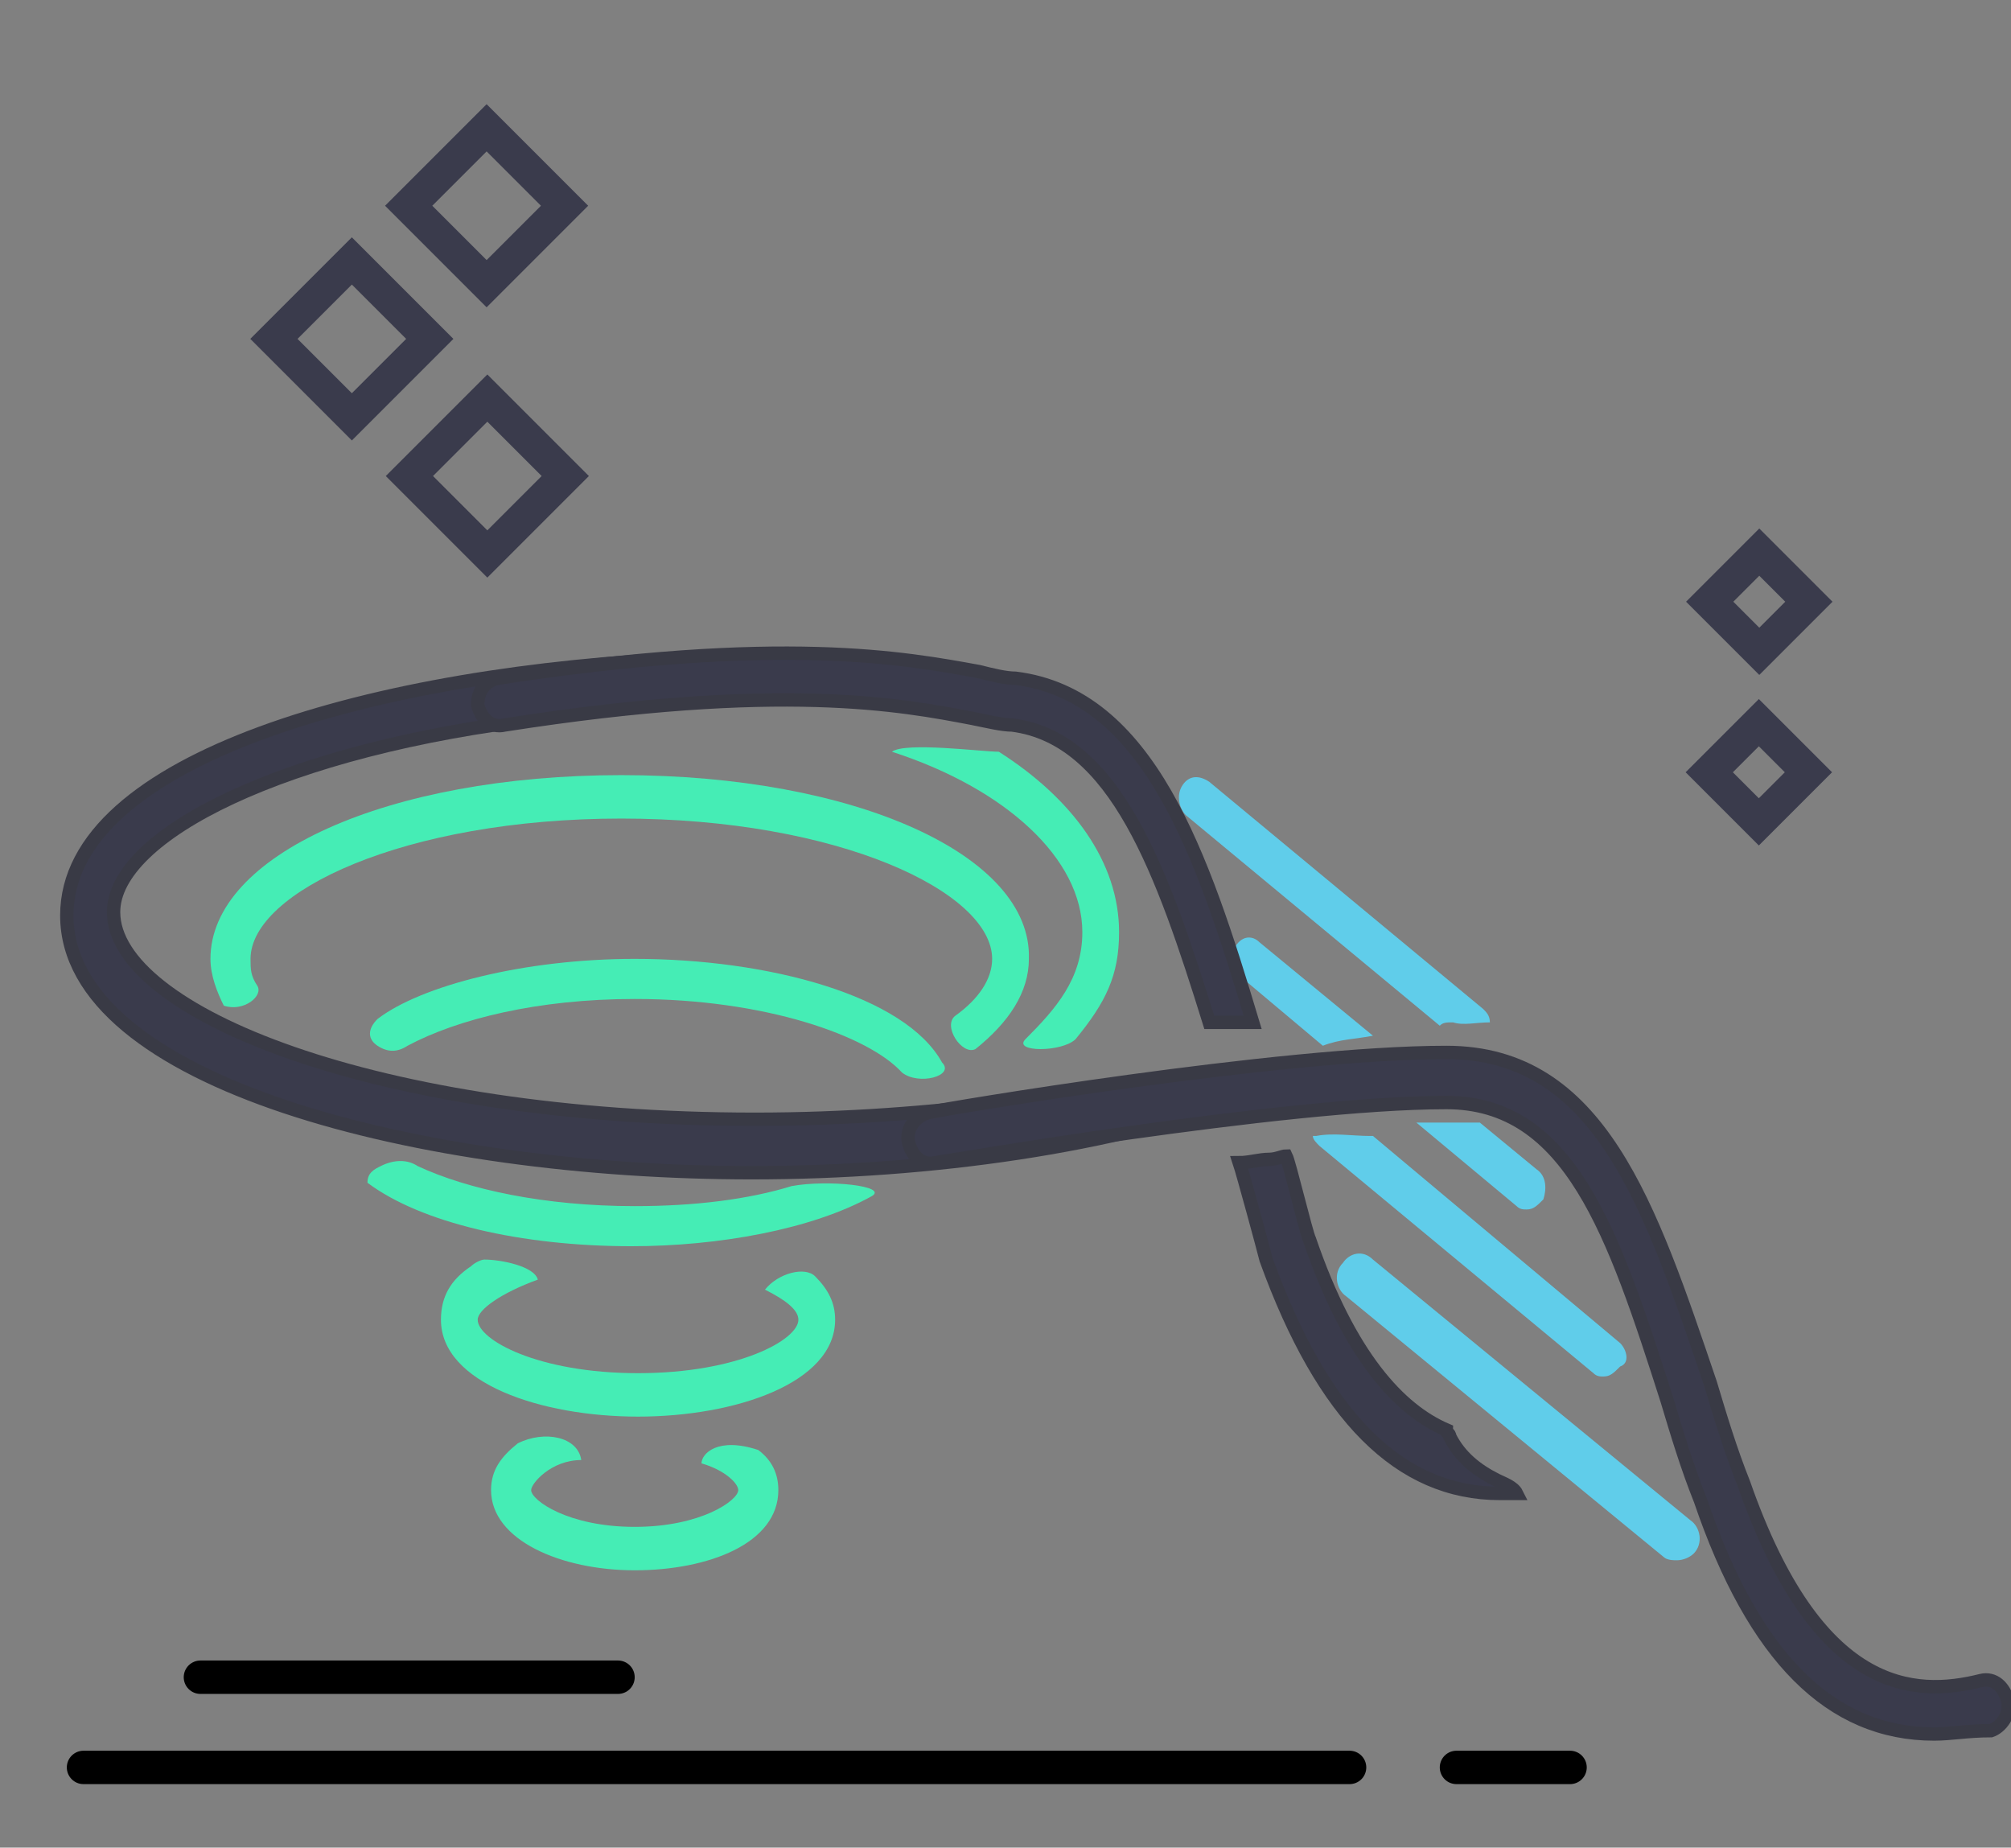 <?xml version="1.0" encoding="utf-8"?>
<!-- Generator: Adobe Illustrator 18.1.0, SVG Export Plug-In . SVG Version: 6.00 Build 0)  -->
<svg version="1.1" id="Слой_1__x28_копия2_x29_"
	 xmlns="http://www.w3.org/2000/svg" xmlns:xlink="http://www.w3.org/1999/xlink" x="0px" y="0px" viewBox="0 0 60.2 55.3"
	 enable-background="new 0 0 60.2 55.3" xml:space="preserve">
<rect x="0" y="0" width="60.2" height="55.3" fill="#808080" stroke="none"/>
<g display="none">
	<polygon display="inline" fill="#60CDEA" points="29.2,49.4 29.2,0 44,45.7 	"/>
	<g display="inline">
		<path fill="#393A45" stroke="#393A45" stroke-width="0.5" stroke-miterlimit="10" d="M29.6,7.2c-0.4,0-0.8,0-1.1-0.1l0.1,35.3
			l-13.5-2.8L27.3,6.7c-0.4-0.2-1.2,0.9-1.5,0.7L13.4,40.4l16.3,3.4L29.6,7.2C29.6,7.2,29.6,7.2,29.6,7.2z"/>
	</g>
	
		<line display="inline" fill="none" stroke="#393A45" stroke-width="1.591" stroke-linecap="round" stroke-miterlimit="10" x1="29.2" y1="53.6" x2="29.2" y2="43"/>
	
		<line display="inline" fill="none" stroke="#393A45" stroke-width="1.591" stroke-linecap="round" stroke-miterlimit="10" x1="16" y1="53.4" x2="16" y2="41.7"/>
	
		<line display="inline" fill="none" stroke="#393A45" stroke-width="1.591" stroke-linecap="round" stroke-miterlimit="10" x1="11.7" y1="53.4" x2="11.7" y2="49.2"/>
	
		<line display="inline" fill="none" stroke="#393A45" stroke-width="1.591" stroke-linecap="round" stroke-miterlimit="10" x1="44.7" y1="50" x2="43.3" y2="45.7"/>
	<polygon display="inline" fill="#393A45" points="25.5,7.2 29.2,0.1 29.2,8.2 	"/>
	<polygon display="inline" fill="#393A45" points="31.7,6.9 29.2,8.2 29.2,0.1 	"/>
	<g display="inline">
		<path fill="#45EDB5" stroke="#393A45" stroke-width="1.273" stroke-miterlimit="10" d="M3.6,54.6c-1,0-2-0.5-2.6-1.5
			c-0.8-1.4-0.3-3.2,1.1-4.1l0,0c1.8-1,4.9-3.3,6-4.9c0.6-0.9,1.3-2.5,2-4.2c1.5-3.5,3.3-7.4,5.7-9.8c2.4-2.4,5.4-4,5.5-4.1
			c1.4-0.8,3.3-0.2,4,1.2c0.8,1.4,0.2,3.3-1.2,4c0,0-2.4,1.3-4.2,3.1c-1.7,1.7-3.2,5.2-4.5,8c-0.9,2-1.7,3.8-2.5,5
			c-2.2,3.4-7.4,6.5-8,6.8C4.6,54.5,4.1,54.6,3.6,54.6z"/>
	</g>
	<rect x="32.1" y="39.5" display="inline" fill="#303030" width="1" height="1"/>
	<rect x="35" y="36.4" display="inline" fill="#303030" width="1" height="1"/>
	<rect x="31.2" y="34.7" display="inline" fill="#303030" width="1" height="1"/>
	<rect x="36.7" y="33" display="inline" fill="#303030" width="1" height="1"/>
	<rect x="37.6" y="38.5" display="inline" fill="#303030" width="1" height="1"/>
	<rect x="39.8" y="42.5" display="inline" fill="#303030" width="1" height="1"/>
	<rect x="33.4" y="43.7" display="inline" fill="#303030" width="1" height="1"/>
	<rect x="35.7" y="41" display="inline" fill="#303030" width="1" height="1"/>
	<circle display="inline" fill="#393A45" cx="3.6" cy="51.7" r="3"/>
</g>
<g>
	<path fill="#45EDB5" d="M18.6,23.2c-7,0-12.3,2.4-12.3,5.5c0,0.5,0.2,1,0.4,1.4c0.6,0.2,1.2-0.3,1-0.6c-0.2-0.3-0.2-0.5-0.2-0.8
		c0-2,4.6-4.2,11.1-4.2s11.1,2.2,11.1,4.2c0,0.6-0.4,1.2-1.1,1.7c-0.4,0.3,0.2,1.2,0.6,1c1-0.8,1.6-1.7,1.6-2.7
		C30.9,25.6,25.6,23.2,18.6,23.2z"/>
</g>
<g>
	<path fill="#45EDB5" d="M32.4,27.9c0,1.4-0.8,2.3-1.7,3.2c-0.4,0.4,1.1,0.4,1.5,0c0.9-1.1,1.3-1.9,1.3-3.2c0-2.1-1.4-4-3.6-5.4
		c-0.5,0-2.8-0.3-3.2,0C30.1,23.6,32.4,25.7,32.4,27.9z"/>
</g>
<g>
	<path fill="#45EDB5" d="M19,28.7c-3.3,0-6.4,0.8-7.7,1.8c-0.3,0.3-0.3,0.6,0,0.8c0.3,0.2,0.6,0.2,0.9,0c1.5-0.8,3.9-1.4,6.8-1.4
		c3.9,0,7,1.1,8,2.2c0.5,0.4,1.6,0.1,1.2-0.3C27.1,29.8,23,28.7,19,28.7z"/>
	<path fill="#45EDB5" d="M23.7,35.5c-1.3,0.4-2.9,0.6-4.7,0.6c-2.7,0-5-0.5-6.5-1.2c-0.3-0.2-0.7-0.2-1.1,0
		c-0.2,0.1-0.4,0.2-0.4,0.5c1.6,1.2,4.6,1.9,7.9,1.9c2.6,0,5.4-0.5,7.2-1.5c0,0,0,0,0,0C26.6,35.5,24.8,35.3,23.7,35.5z"/>
</g>
<g>
	<path fill="#45EDB5" d="M24.4,38.2c-0.3-0.3-1.1-0.1-1.5,0.4c0.6,0.3,1,0.6,1,0.9c0,0.6-1.8,1.6-4.8,1.6s-4.8-1-4.8-1.6
		c0-0.3,0.7-0.8,1.8-1.2c0,0,0,0,0,0c-0.1-0.4-1.1-0.6-1.6-0.6c-0.1,0-0.3,0.1-0.4,0.2c-0.6,0.4-0.9,0.9-0.9,1.6
		c0,1.9,3,2.9,5.9,2.9s5.9-1,5.9-2.9C25,39,24.8,38.6,24.4,38.2z"/>
</g>
<g>
	<path fill="#45EDB5" d="M22.7,43.4c-1.2-0.4-1.7,0.1-1.7,0.4c0.7,0.2,1.1,0.6,1.1,0.8c0,0.3-1.1,1.1-3.1,1.1c-2,0-3.1-0.8-3.1-1.1
		c0-0.2,0.6-0.9,1.5-0.9c-0.1-0.7-1.1-0.9-1.9-0.5c-0.5,0.4-0.8,0.8-0.8,1.4c0,1.5,2.1,2.4,4.3,2.4s4.3-0.8,4.3-2.4
		C23.3,44.1,23.1,43.7,22.7,43.4z"/>
</g>
<g>
	<path fill="#60CDEA" d="M43.5,30.6c0.3,0.1,0.7,0,1.1,0c0-0.2-0.1-0.3-0.2-0.4l-8.2-6.8c-0.3-0.2-0.6-0.2-0.8,0.1
		c-0.2,0.3-0.1,0.7,0.1,0.9l7.6,6.3C43.2,30.6,43.3,30.6,43.5,30.6z"/>
</g>
<g>
	<path fill="#60CDEA" d="M41.1,31l-3.4-2.8C37.5,28,37.2,28,37,28.3c-0.2,0.3-0.1,0.7,0.1,0.9l2.5,2.1C40.1,31.1,40.6,31.1,41.1,31z
		"/>
	<path fill="#60CDEA" d="M46,35l-1.7-1.4h-1.9l3,2.5c0.1,0.1,0.2,0.1,0.3,0.1c0.2,0,0.3-0.1,0.5-0.3C46.3,35.6,46.3,35.2,46,35z"/>
</g>
<g>
	<path fill="#60CDEA" d="M48.5,40.2l-7.4-6.2c0,0,0,0-0.1,0c-0.5,0-1.1-0.1-1.6,0c0,0,0,0-0.1,0c0,0.1,0.1,0.2,0.2,0.3l8.2,6.8
		c0.1,0.1,0.2,0.1,0.3,0.1c0.2,0,0.3-0.1,0.5-0.3C48.8,40.8,48.7,40.4,48.5,40.2z"/>
</g>
<g>
	<g>
		<g>
			<path fill="#3A3B4C" stroke="#393A45" stroke-width="0.4" stroke-linecap="round" stroke-miterlimit="10" d="M31.5,33.5
				c-0.6,0-1-0.2-1.3-0.5c-2.3,0.3-4.9,0.5-7.6,0.5c-11.3,0-19.2-3.2-19.2-6.2c0-2.3,5.1-4.9,12.9-5.8c0.3-0.1,0.5-0.2,0.8-0.2
				c0,0,0.1,0,0.1,0c0.2-0.2,0.5-0.2,0.9-0.2c0.2,0,0.4,0,0.6,0.1c0.6-0.2,1.2-0.3,1.8-0.4c0-0.4,0-0.8,0.2-1.1
				C11.3,20.1,2,22.7,2,27.4c0,5,10.6,7.7,20.5,7.7c5.4,0,10.9-0.8,14.9-2.3C35.3,33.3,33.1,33.5,31.5,33.5z"/>
		</g>
	</g>
	<g>
		<g>
			<path fill="#3A3B4C" stroke="#393A45" stroke-width="0.4" stroke-linecap="round" stroke-miterlimit="10" d="M57.9,51.9
				c-3.1,0-5.4-2.3-7-7c-0.4-1-0.7-2-1-3c-1.6-5-2.9-8.9-6.6-8.9c-4.9,0-15.2,1.8-15.3,1.8c-0.4,0.1-0.7-0.2-0.8-0.6
				c-0.1-0.4,0.2-0.8,0.6-0.9c0.4-0.1,10.5-1.8,15.5-1.8c4.6,0,6.1,4.6,7.9,9.9c0.3,1,0.6,2,1,3c2.2,6.3,5.1,6.4,7.1,5.9
				c0.4-0.1,0.7,0.2,0.8,0.6c0.1,0.4-0.2,0.8-0.5,0.9C58.9,51.8,58.4,51.9,57.9,51.9z"/>
		</g>
	</g>
	<g>
		<g>
			<path fill="#3A3B4C" stroke="#393A45" stroke-width="0.4" stroke-linecap="round" stroke-miterlimit="10" d="M37.5,30.6
				c-1.5-5-3.1-9.8-7.1-10.3c-0.3,0-0.7-0.1-1.1-0.2c-2.2-0.4-5.9-1.1-14.4,0.2c-0.4,0.1-0.6,0.4-0.6,0.8c0.1,0.4,0.4,0.7,0.8,0.6
				c8.3-1.3,11.9-0.6,14-0.2c0.5,0.1,0.9,0.2,1.2,0.2c3.1,0.4,4.5,4.4,5.9,8.9C36.5,30.6,37,30.6,37.5,30.6z"/>
		</g>
		<g>
			<path fill="#3A3B4C" stroke="#393A45" stroke-width="0.4" stroke-linecap="round" stroke-miterlimit="10" d="M44.8,44.3
				c-0.6-0.3-1.1-0.7-1.4-1.3c0-0.1-0.1-0.1-0.1-0.2c-1.4-0.6-2.9-2.2-4.1-5.7c-0.1-0.2-0.6-2.3-0.7-2.5c-0.1,0-0.3,0.1-0.5,0.1
				c-0.3,0-0.6,0.1-0.9,0.1c0.1,0.3,0.7,2.5,0.8,2.9c1.7,4.7,4,7,7,7c0.2,0,0.4,0,0.5,0C45.3,44.5,45,44.4,44.8,44.3z"/>
		</g>
	</g>
</g>
<g>
	<path fill="#60CDEA" d="M50.2,46.7c-0.1,0-0.3,0-0.4-0.1l-9.5-7.8c-0.3-0.2-0.4-0.7-0.1-1c0.2-0.3,0.6-0.4,0.9-0.1l9.5,7.8
		c0.3,0.2,0.4,0.7,0.1,1C50.6,46.6,50.4,46.7,50.2,46.7z"/>
</g>
<rect x="8.9" y="8.5" transform="matrix(0.707 -0.707 0.707 0.707 -4.102 10.426)" fill="none" stroke="#3A3B4C" stroke-linecap="round" stroke-miterlimit="10" width="3.3" height="3.3"/>
<rect x="12.9" y="12.6" transform="matrix(0.707 -0.707 0.707 0.707 -5.773 14.46)" fill="none" stroke="#3A3B4C" stroke-linecap="round" stroke-miterlimit="10" width="3.3" height="3.3"/>
<rect x="12.9" y="4.5" transform="matrix(0.707 -0.707 0.707 0.707 -6.790850e-002 12.097)" fill="none" stroke="#3A3B4C" stroke-linecap="round" stroke-miterlimit="10" width="3.3" height="3.3"/>
<rect x="51.6" y="22.1" transform="matrix(0.707 -0.707 0.707 0.707 -0.939 43.971)" fill="none" stroke="#3A3B4C" stroke-linecap="round" stroke-miterlimit="10" width="2.1" height="2.1"/>
<rect x="51.6" y="17" transform="matrix(0.707 -0.707 0.707 0.707 2.68 42.472)" fill="none" stroke="#3A3B4C" stroke-linecap="round" stroke-miterlimit="10" width="2.1" height="2.1"/>
<line fill="#FFFFFF" stroke="#000000" stroke-linecap="round" stroke-miterlimit="10" x1="2.5" y1="52.9" x2="40.4" y2="52.9"/>
<line fill="#FFFFFF" stroke="#000000" stroke-linecap="round" stroke-miterlimit="10" x1="43.6" y1="52.9" x2="47" y2="52.9"/>
<path fill="#FFFFFF" stroke="#000000" stroke-linecap="round" stroke-miterlimit="10" d="M6,50.2c1.2,0,12.5,0,12.5,0"/>
</svg>
